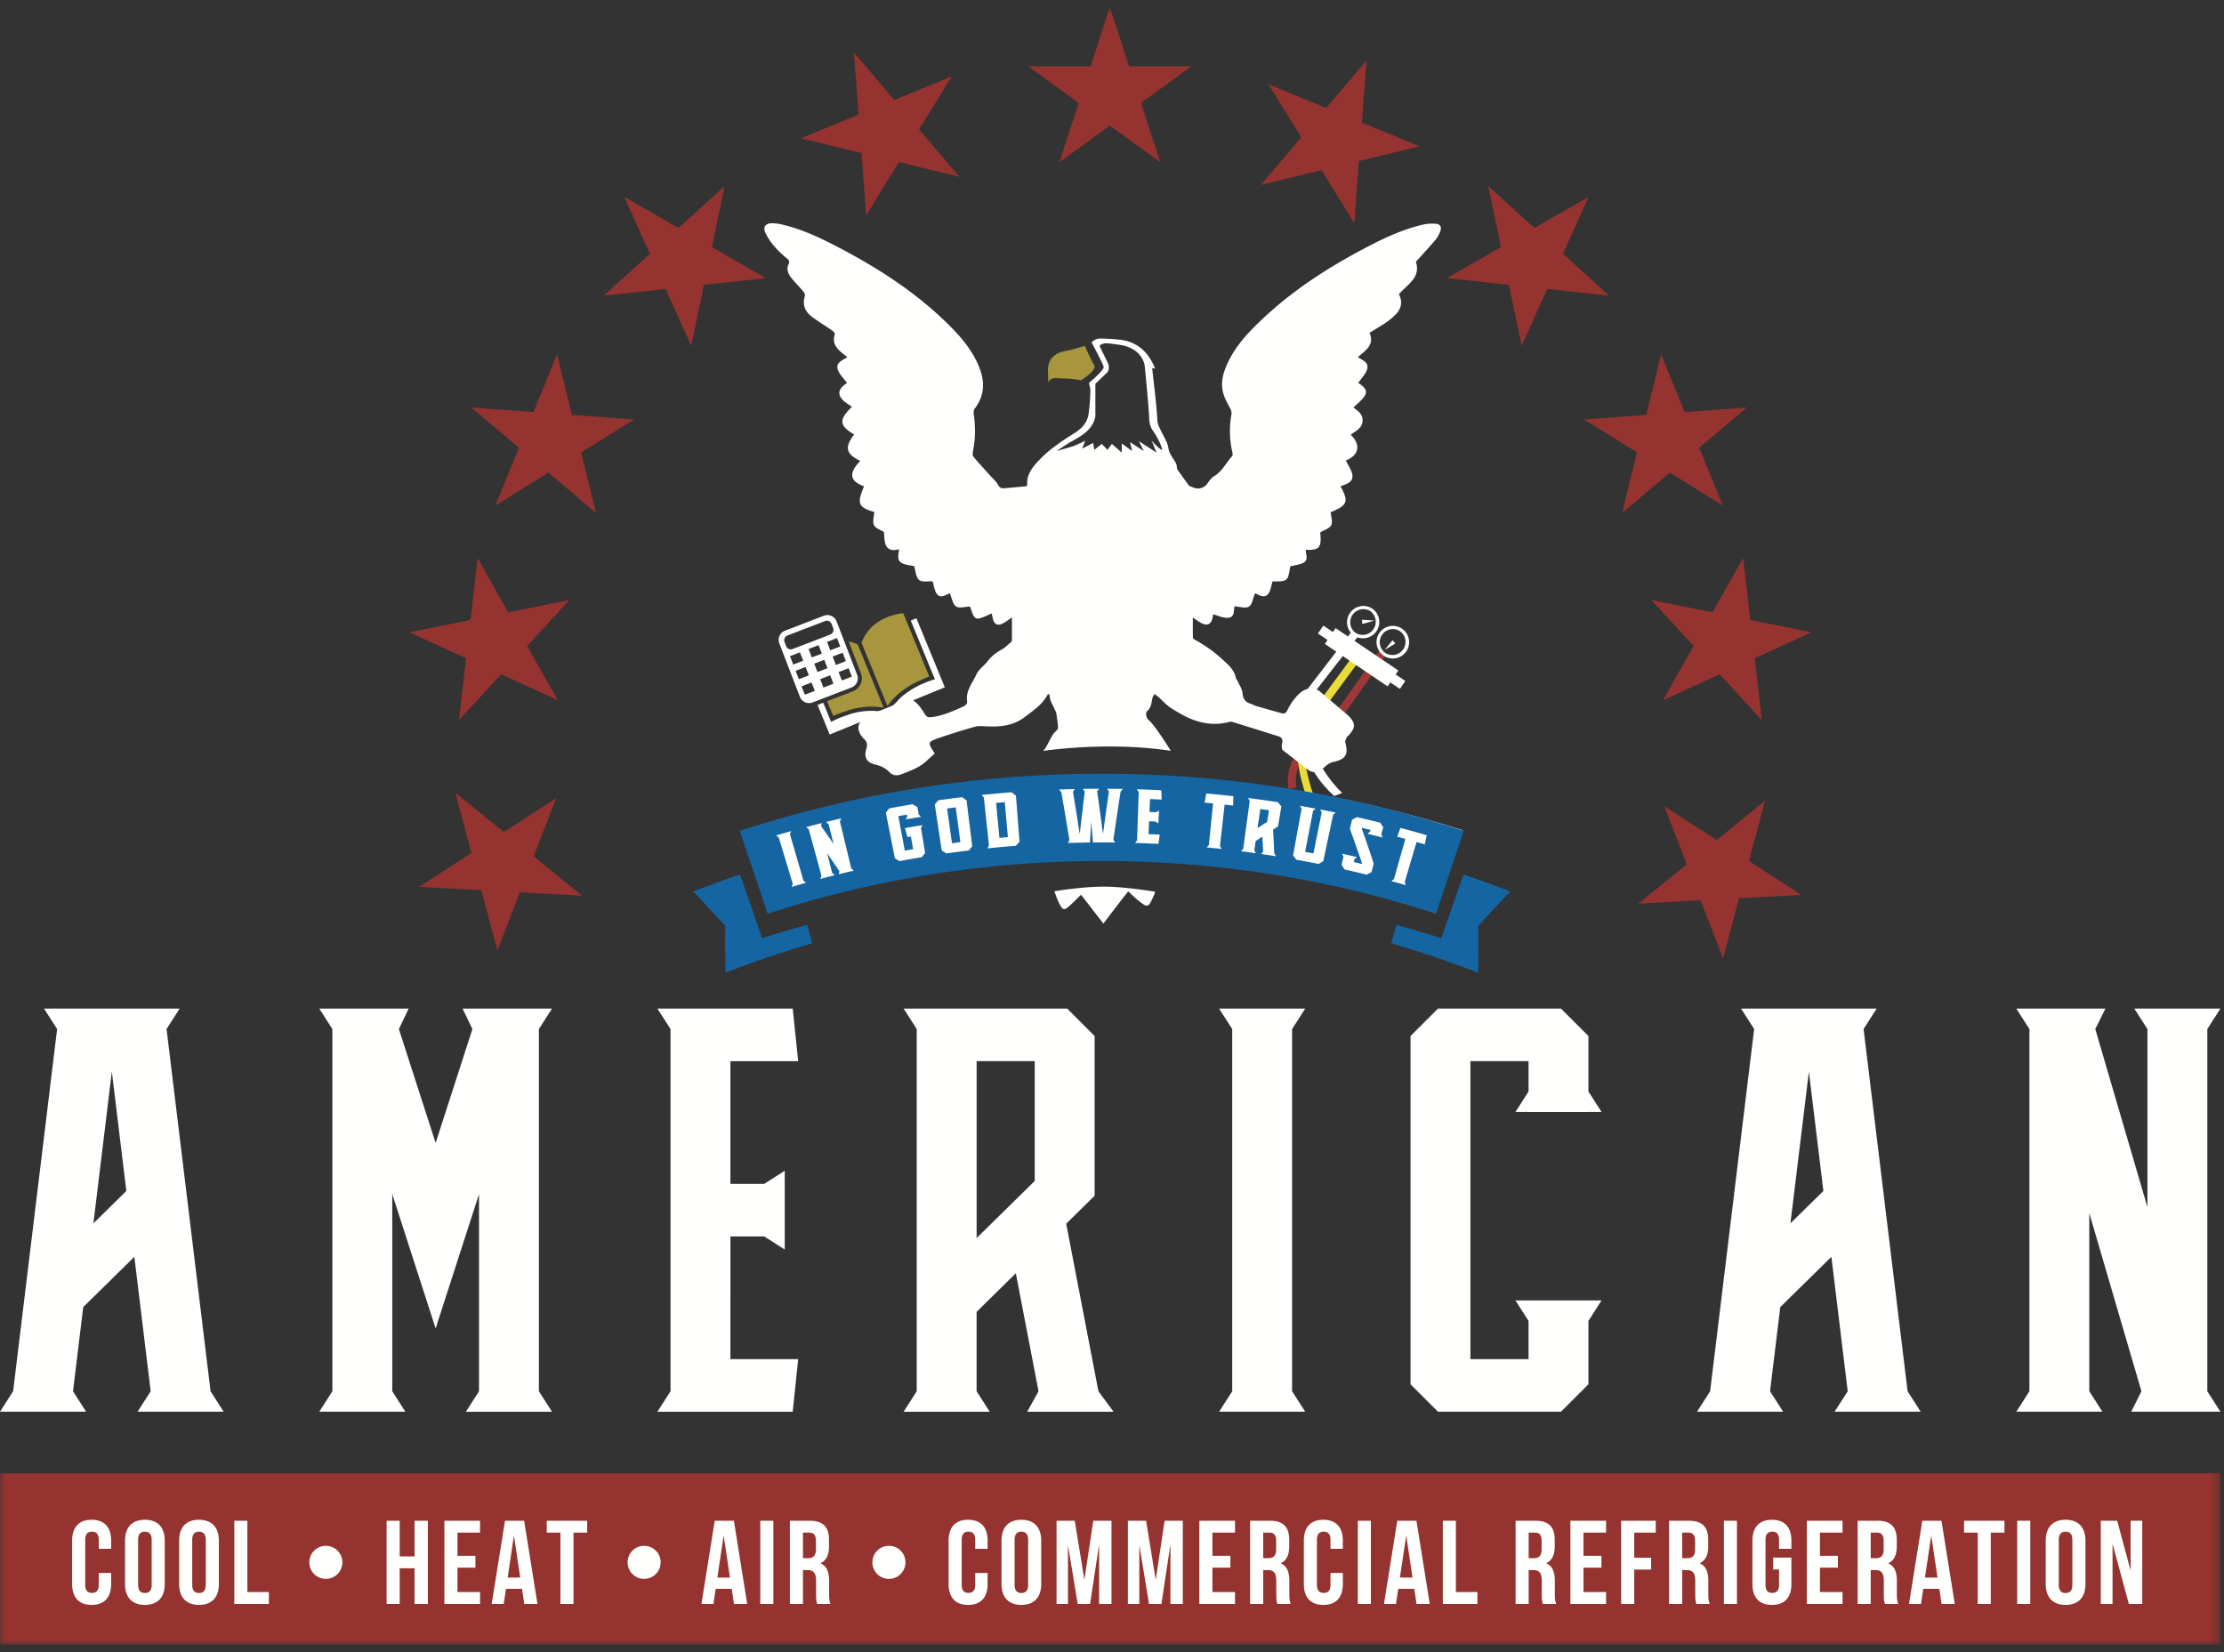 <svg viewBox="0 0 249 185" xmlns="http://www.w3.org/2000/svg" xmlns:xlink="http://www.w3.org/1999/xlink">
  <rect x="0" y="0" width="249" height="185" fill="#333333" stroke="none"/>
  <defs>
    <path id="a" d="M0 184.01h248.6V.661H0z"/>
  </defs>
  <g fill="none" fill-rule="evenodd">
    <path d="M4.928 112.92l1.468 2.292-4.927 40.552h-.001L0 158.054h9.642l-1.468-2.29 1.144-9.423 5.724-5.627 1.829 15.05-1.468 2.29h9.64l-1.468-2.29-4.928-40.553 1.468-2.292H4.928zm7.594 7.059l1.623 13.36-3.688 3.628 2.065-16.988zM60.336 155.764l1.467 2.292h-9.64l1.468-2.292V133.69l-1.505 4.66-3.352 10.385-3.353-10.385-1.504-4.66v22.075l1.467 2.29h-9.64l1.468-2.291v-40.552l-1.468-2.292h10.013l-1.096 2.292-.007-.01 4.12 12.764 4.117-12.754-1.102-2.292h10.014l-1.467 2.292zM81.777 152.17h7.589l-.615 5.886H73.603l1.469-2.292v-40.552l-1.469-2.292h15.148l.615 5.887h-7.59v13.738h3.791l2.291-1.466v1.466h.001v7.354l-2.292-1.468h-3.79z" fill="#FFFFFE"/>
    <g transform="translate(0 .12)">
      <path d="M115.85 118.686h-6.507v19.811l6.507-6.4v-13.41zm8.82 39.25h-9.664l1.269-2.293-2.542-13.208-4.392 4.319v8.89h.002l1.467 2.291h-9.64l1.467-2.291V115.09l-1.467-2.291h18.311l3.074 3.074v17.88h.003l-3.186 3.134 3.608 18.755 1.69 2.292zM144.663 155.643l1.47 2.292h-9.642l1.467-2.292.002.001v-40.552h-.002l-1.467-2.292h1.469v-.002h6.703v.002h1.47l-1.47 2.292zM179.309 145.476l-1.468 2.292v7.094l-3.074 3.073h-13.77l-3.074-3.073v-38.988c1.201-1.2 1.874-1.873 3.073-3.074h13.77l3.074 3.074v6.21l1.469 2.292h-1.47v.001h-6.703v-.001h-1.469l1.469-2.292v-3.398h-6.508v33.363h6.507v-4.28l-1.468-2.293h9.642zM204.147 133.218l-1.623-13.36-2.065 16.988 3.688-3.628zm10.896 24.717h-9.64l1.468-2.29-1.827-15.051-5.724 5.628-1.146 9.422 1.47 2.29H190l1.468-2.29 4.928-40.552-1.467-2.292h15.186l-1.467 2.291 4.927 40.553 1.467 2.29zM247.132 155.644l1.467 2.291h-9.987l1.144-2.292v.001l-5.837-19.941v19.94l1.466 2.292h-9.64l1.469-2.292v-40.551l-1.469-2.292h9.98l-1.135 2.292 5.837 19.938v-19.938l-1.469-2.292h9.64l-1.466 2.292z" fill="#FFFFFE"/>
      <mask id="b" fill="#fff">
        <use xlink:href="#a"/>
      </mask>
      <path fill="#94332F" mask="url(#b)" d="M0 184.01h248.6v-19.18H0zM124.256.662l2.158 6.642h6.985l-5.65 4.105 2.158 6.64-5.65-4.104-5.65 4.105 2.159-6.64-5.651-4.106h6.983zM152.998 6.642l-.523 6.964 6.461 2.652-6.786 1.652-.524 6.964-3.67-5.941-6.785 1.652 4.518-5.326-3.669-5.941 6.46 2.65zM177.857 21.927l-2.862 6.37 5.176 4.69-6.943-.753-2.861 6.37-1.43-6.835-6.944-.752 6.06-3.473-1.43-6.834 5.174 4.689zM69.899 21.927l2.862 6.37-5.177 4.69 6.943-.753 2.861 6.37 1.43-6.835 6.944-.752-6.06-3.473 1.43-6.834-5.174 4.689zM201.681 100.07l-6.973.376-1.796 6.75-2.512-6.516-6.974.376 5.42-4.404-2.515-6.515 5.866 3.794 5.418-4.404-1.796 6.747zM95.601 5.745l.524 6.965-6.461 2.65 6.785 1.653.524 6.964 3.67-5.943 6.785 1.654-4.518-5.327 3.67-5.941-6.461 2.652zM52.765 45.505l5.334 4.507-2.64 6.466 5.935-3.68 5.334 4.509-1.664-6.784 5.935-3.678-6.965-.512-1.666-6.782-2.638 6.465zM195.582 45.505l-5.334 4.507 2.64 6.466-5.935-3.68-5.335 4.509 1.665-6.784-5.935-3.678 6.964-.512 1.667-6.782 2.638 6.465zM45.831 70.67l6.35 2.908-.802 6.937 4.726-5.14 6.35 2.906-3.428-6.084 4.726-5.14-6.846 1.38-3.43-6.084-.8 6.937zM202.81 70.67l-6.35 2.908.803 6.937-4.725-5.14-6.35 2.906 3.427-6.084-4.727-5.14 6.847 1.38 3.429-6.084.802 6.937zM46.918 99.172l6.973.377 1.796 6.75 2.513-6.517 6.973.377-5.42-4.404 2.515-6.516-5.864 3.794-5.42-4.403 1.796 6.747z"/>
      <path d="M12.443 177.222c0 1.49-.746 2.342-2.183 2.342-1.438 0-2.183-.852-2.183-2.342v-4.845c0-1.492.745-2.344 2.183-2.344 1.437 0 2.183.852 2.183 2.344v.905h-1.385v-.999c0-.665-.293-.918-.758-.918-.466 0-.76.253-.76.918v5.032c0 .665.294.904.76.904.465 0 .758-.239.758-.904v-1.331h1.385v1.238zM16.223 178.233c.466 0 .759-.253.759-.918v-5.032c0-.665-.293-.918-.759-.918s-.759.253-.759.918v5.032c0 .665.293.918.76.918m0-8.2c1.437 0 2.222.852 2.222 2.344v4.844c0 1.49-.785 2.342-2.223 2.342-1.437 0-2.223-.851-2.223-2.342v-4.844c0-1.492.786-2.344 2.223-2.344M22.28 178.233c.466 0 .758-.253.758-.918v-5.032c0-.665-.292-.918-.758-.918s-.759.253-.759.918v5.032c0 .665.293.918.759.918m0-8.2c1.437 0 2.223.852 2.223 2.344v4.844c0 1.49-.786 2.342-2.223 2.342-1.438 0-2.223-.851-2.223-2.342v-4.844c0-1.492.785-2.344 2.223-2.344M27.697 170.14v7.986h2.41v1.331h-3.874v-9.316zM36.483 172.949c1.025 0 1.85.826 1.85 1.85 0 1.025-.825 1.85-1.85 1.85a1.846 1.846 0 01-1.85-1.85c0-1.024.825-1.85 1.85-1.85M43.285 179.457v-9.316h1.464v3.993h1.664v-3.993h1.49v9.316h-1.49v-3.993h-1.664v3.993zM53.228 174.067v1.33h-2.01v2.73h2.53v1.33h-3.994v-9.317h3.993v1.332h-2.529v2.595zM58.246 176.503l-.705-4.712-.706 4.712h1.411zm.453 2.954l-.253-1.69h-1.797l-.253 1.69H55.05l1.491-9.316h2.143l1.491 9.316H58.7zM65.74 170.14v1.331h-1.53v7.986h-1.465v-7.986h-1.53v-1.33zM72.117 172.949c1.024 0 1.85.826 1.85 1.85 0 1.025-.826 1.85-1.85 1.85a1.846 1.846 0 01-1.85-1.85c0-1.024.825-1.85 1.85-1.85M81.727 176.503l-.705-4.712-.706 4.712h1.411zm.453 2.954l-.253-1.69H80.13l-.253 1.69h-1.345l1.491-9.316h2.143l1.491 9.316H82.18zM85.122 179.458h1.464v-9.317h-1.464zM89.9 174.333h.573c.546 0 .878-.24.878-.985v-.918c0-.666-.226-.959-.745-.959H89.9v2.862zm1.465 3.98v-1.465c0-.865-.293-1.184-.959-1.184H89.9v3.793h-1.464v-9.316h2.21c1.517 0 2.17.705 2.17 2.142v.732c0 .959-.307 1.585-.959 1.89.732.306.972 1.012.972 1.984v1.437c0 .453.012.785.159 1.131h-1.49c-.08-.24-.133-.386-.133-1.144zM99.524 172.949c1.025 0 1.85.826 1.85 1.85 0 1.025-.825 1.85-1.85 1.85a1.846 1.846 0 01-1.85-1.85c0-1.024.825-1.85 1.85-1.85M110.572 177.222c0 1.49-.745 2.342-2.183 2.342-1.437 0-2.183-.852-2.183-2.342v-4.845c0-1.492.746-2.344 2.183-2.344 1.438 0 2.183.852 2.183 2.344v.905h-1.384v-.999c0-.665-.293-.918-.759-.918s-.759.253-.759.918v5.032c0 .665.293.904.76.904.465 0 .758-.239.758-.904v-1.331h1.384v1.238zM114.353 178.233c.465 0 .759-.253.759-.918v-5.032c0-.665-.294-.918-.759-.918-.466 0-.758.253-.758.918v5.032c0 .665.292.918.758.918m0-8.2c1.438 0 2.222.852 2.222 2.344v4.844c0 1.49-.784 2.342-2.222 2.342-1.437 0-2.223-.851-2.223-2.342v-4.844c0-1.492.786-2.344 2.223-2.344M122.405 170.14h2.038v9.317h-1.385v-6.681l-1.012 6.681h-1.385l-1.09-6.588v6.588h-1.278v-9.316h2.037l1.078 6.615zM130.391 170.14h2.038v9.317h-1.385v-6.681l-1.012 6.681h-1.384l-1.09-6.588v6.588h-1.28v-9.316h2.038l1.079 6.615zM137.754 174.067v1.33h-2.01v2.73h2.528v1.33h-3.993v-9.317h3.993v1.332h-2.528v2.595zM141.427 174.333H142c.546 0 .88-.24.88-.985v-.918c0-.666-.227-.959-.747-.959h-.705v2.862zm1.465 3.98v-1.465c0-.865-.294-1.184-.96-1.184h-.505v3.793h-1.463v-9.316h2.21c1.517 0 2.168.705 2.168 2.142v.732c0 .959-.306 1.585-.957 1.89.731.306.97 1.012.97 1.984v1.437c0 .453.015.785.16 1.131h-1.49c-.081-.24-.133-.386-.133-1.144zM150.346 177.222c0 1.49-.746 2.342-2.184 2.342-1.437 0-2.182-.852-2.182-2.342v-4.845c0-1.492.745-2.344 2.182-2.344 1.438 0 2.184.852 2.184 2.344v.905h-1.384v-.999c0-.665-.294-.918-.76-.918-.465 0-.759.253-.759.918v5.032c0 .665.294.904.76.904.465 0 .759-.239.759-.904v-1.331h1.384v1.238zM152.022 179.458h1.465v-9.317h-1.465zM158.146 176.503l-.705-4.712-.706 4.712h1.41zm.452 2.954l-.252-1.69h-1.797l-.254 1.69h-1.344l1.49-9.316h2.144l1.49 9.316h-1.477zM163.004 170.14v7.986h2.409v1.331h-3.872v-9.316zM171.151 174.333h.572c.546 0 .878-.24.878-.985v-.918c0-.666-.227-.959-.745-.959h-.705v2.862zm1.464 3.98v-1.465c0-.865-.292-1.184-.959-1.184h-.505v3.793h-1.465v-9.316h2.21c1.517 0 2.17.705 2.17 2.142v.732c0 .959-.306 1.585-.959 1.89.733.306.971 1.012.971 1.984v1.437c0 .453.014.785.16 1.131h-1.49c-.08-.24-.133-.386-.133-1.144zM179.296 174.067v1.33h-2.009v2.73h2.53v1.33h-3.994v-9.317h3.993v1.332h-2.529v2.595zM184.862 174.28v1.33h-1.89v3.847h-1.466v-9.316h3.874v1.33h-2.409v2.809zM188.336 174.333h.572c.546 0 .878-.24.878-.985v-.918c0-.666-.227-.959-.745-.959h-.705v2.862zm1.464 3.98v-1.465c0-.865-.292-1.184-.959-1.184h-.505v3.793h-1.465v-9.316h2.21c1.517 0 2.17.705 2.17 2.142v.732c0 .959-.306 1.585-.959 1.89.733.306.971 1.012.971 1.984v1.437c0 .453.014.785.16 1.131h-1.49c-.08-.24-.133-.386-.133-1.144zM193.009 179.458h1.463v-9.317h-1.463zM200.568 174.267v2.954c0 1.491-.745 2.343-2.182 2.343-1.438 0-2.183-.852-2.183-2.343v-4.844c0-1.491.745-2.343 2.183-2.343 1.437 0 2.182.852 2.182 2.343v.905h-1.384v-.999c0-.665-.293-.918-.758-.918-.467 0-.76.253-.76.918v5.032c0 .665.293.904.76.904.465 0 .758-.24.758-.904v-1.718h-.665v-1.33h2.049zM205.772 174.067v1.33h-2.009v2.73h2.53v1.33h-3.994v-9.317h3.993v1.332h-2.529v2.595zM209.447 174.333h.572c.546 0 .878-.24.878-.985v-.918c0-.666-.227-.959-.745-.959h-.705v2.862zm1.464 3.98v-1.465c0-.865-.292-1.184-.959-1.184h-.505v3.793h-1.465v-9.316h2.21c1.517 0 2.17.705 2.17 2.142v.732c0 .959-.306 1.585-.959 1.89.733.306.971 1.012.971 1.984v1.437c0 .453.014.785.16 1.131h-1.49c-.08-.24-.133-.386-.133-1.144zM216.927 176.503l-.704-4.712-.706 4.712h1.41zm.453 2.954l-.252-1.69h-1.797l-.254 1.69h-1.344l1.49-9.316h2.144l1.49 9.316h-1.477zM224.421 170.14v1.331h-1.53v7.986h-1.464v-7.986h-1.531v-1.33zM225.846 179.458h1.465v-9.317h-1.465zM231.263 178.233c.467 0 .76-.253.76-.918v-5.032c0-.665-.293-.918-.76-.918-.465 0-.759.253-.759.918v5.032c0 .665.294.918.76.918m0-8.2c1.437 0 2.223.852 2.223 2.344v4.844c0 1.49-.786 2.342-2.224 2.342-1.436 0-2.222-.851-2.222-2.342v-4.844c0-1.492.786-2.344 2.222-2.344M236.521 179.457h-1.317v-9.316h1.837l1.503 5.577v-5.577h1.305v9.316h-1.504l-1.824-6.748z" fill="#FFFFFE" mask="url(#b)"/>
      <path d="M121.018 42.468a5.602 5.602 0 00-.3-.062c-.783-.146-1.592-.143-2.391-.187-.385-.022-.763.014-.938.492-.051-.382-.03-.74-.054-1.094-.12-1.802 1.045-2.293 2.183-2.492.66-.115 1.3-.34 1.943-.525 0 0 .776 1.81 1.08 2.2.193.626-1.523 1.668-1.523 1.668" fill="#A7963D" mask="url(#b)"/>
      <path d="M144.236 88.156c-.413-4.133 2.139-4.398 4.946-8 .868-1.113-.375.572.33-.472l5.03-7.133.624.67-4.914 6.962c-.722 1.07.51-.605-.366.521-2.697 3.463-5.14 3.586-4.762 7.364l-.888.088z" fill="#9D3738" mask="url(#b)"/>
      <path d="M153.422 68.305a1.468 1.468 0 00-1.642 2.432 1.468 1.468 0 001.642-2.432m-1.842 2.727a1.825 1.825 0 012.043-3.023c.833.563 1.053 1.7.49 2.534a1.827 1.827 0 01-2.533.49" fill="#FFFFFE" mask="url(#b)"/>
      <path fill="#FFFFFE" mask="url(#b)" d="M152.479 69.262l.048.478 1.346-.378zM156.765 70.563a1.47 1.47 0 00-2.038.394 1.47 1.47 0 00.394 2.038 1.469 1.469 0 001.644-2.432m-1.843 2.727a1.824 1.824 0 112.042-3.024 1.824 1.824 0 01-2.042 3.024"/>
      <path fill="#FFFFFE" mask="url(#b)" d="M156.226 71.928l-.312-.365-.893 1.076z"/>
      <path d="M146.187 88.85c-2.758-8.22 1.395-10.241 1.662-10.604l3.7-5.025.74.5-3.709 5.037c-.072.098-4.45 1.488-1.563 10.028l-.83.065z" fill="#E9DB3A" mask="url(#b)"/>
      <path d="M156.26 75.393l.3-.444-4.907-3.314.452-.581-.747-.49-.441.573-1.387-.936-.3.443-1.073-.723-.599.886 1.072.726-.3.444 1.28.863-3.6 4.688c-1.553 2.3-.584.5-.613 3.355-.033 3.15 2.052 6.46 3.991 8.114l.891-.341c-1.63-1.448-5.886-7.122-3.024-11.36l3.08-3.965 5.026 3.395.299-.445 1.072.725.602-.889-1.075-.724z" fill="#FFFFFE" mask="url(#b)"/>
      <path d="M97.96 75.513c.026.06.048.123.074.184l.216.528 1.08 2.62c.01.025.024.05.041.087.994-1.536 2.833-2.483 2.903-2.516.41-.197.824-.39 1.24-.58.167-.077.342-.142.525-.217-.01-.019-.022-.053-.037-.087l-1.06-2.58-1.365-3.324c-.037-.088-.371-.908-.435-1.05-.01-.02-.052-.04-.076-.038-.388.04-.766.128-1.142.235a5.874 5.874 0 00-1.669.78 4.647 4.647 0 00-.848.73 4.837 4.837 0 00-.914 1.47.226.226 0 000 .188l1.467 3.57M95.498 77.276l-2.893 1.114c.156.373.517 1.236.685 1.643.196-.08.38-.163.572-.232.424-.154.846-.307 1.275-.444a6.7 6.7 0 01.782-.194c.261-.052.525-.082.79-.116a7.301 7.301 0 011.612-.017c.201.02.4.05.613.078l-.047-.117c-.94-2.284-1.878-4.568-2.816-6.853-.008-.018-.012-.04-.024-.055-.022-.028-.043-.062-.073-.077a5.06 5.06 0 00-.953-.305l1.372 3.564a1.558 1.558 0 01-.895 2.011" fill="#A7963D" mask="url(#b)"/>
      <path d="M105.727 76.703l-2.948-7.17c-.049-.121-.1-.24-.146-.362-.022-.054-.05-.065-.105-.043-.151.065-.302.126-.454.188-.102.043-.102.043-.06.148l1.775 4.327.841 2.04c.015.033.024.069.036.106-1.078.32-2.09.764-3.01 1.412.002.001-.317.222-.388.28-.143.111-.29.223-.419.351-.26.259-.508.53-.764.793a.373.373 0 01-.124.085c-.498.21-.997.414-1.498.616a.424.424 0 01-.158.027c-.08 0-.159-.01-.239-.018a7.215 7.215 0 00-1.617.066 6.736 6.736 0 00-1.206.265c-.416.14-.833.277-1.241.44-.32.127-.627.292-.948.444-.012-.028-.03-.06-.044-.093-.205-.496-.411-.993-.61-1.49-.047-.119-.173-.411-.21-.501l-.022-.056-.636.245 1.33 3.233c.01.028.025.055.038.08.911-.375 2.98-1.217 3.033-1.24.684-.28 1.367-.558 2.048-.842.102-.042.179-.06.286.012.23.152.501.152.762.11.468-.074.888-.261 1.224-.607a.886.886 0 00.26-.454c.013-.084.044-.12.12-.15 1.679-.687 3.358-1.378 5.036-2.068l.11-.045a7.487 7.487 0 01-.052-.129" fill="#FFFFFE" mask="url(#b)"/>
      <path d="M94.256 76.063l-.363-.94 1.117-.43.362.94-1.116.43zm-1.03-2.676l1.117-.429.362.94-1.118.43-.36-.94zm-1.033 3.47l-.361-.94 1.117-.43.362.94-1.118.43zm-2.086.802l-.361-.94.802-.308.315-.121.362.94-.293.112-.825.317zm-.667-1.735l-.361-.94.762-.294.353-.137.363.94-.333.13-.784.3zm-.993-2.58l1.116-.43.362.94-1.116.43-.362-.94zm-.433-1.123l-.176-.462a.563.563 0 01.323-.729l4.213-1.62a.562.562 0 01.728.324l.177.461a.565.565 0 01-.323.729l-4.213 1.62a.564.564 0 01-.729-.323zm4.268 1.53l.36.94-1.116.43-.362-.94 1.118-.43zm-1.749-1.21l1.117-.43.018.048.344.892-1.117.43-.272-.705-.09-.235zm3.179-1.223l.103.27.258.67-1.117.43-.348-.903-.014-.037 1.118-.43zm2.253 4.111l-1.471-3.823-.83-2.158a1.099 1.099 0 00-1.421-.631l-4.359 1.677a1.098 1.098 0 00-.63 1.42l2.302 5.981c.218.568.854.85 1.42.631l.382-.146.636-.245.437-.168 2.903-1.117c.567-.219.85-.854.631-1.42zM118.055 99.664c.171.516.354 1.036.612 1.51.328.607.505.628 1.014.179.485-.427.935-.895 1.354-1.297.711.914 2.5 3.227 2.5 3.227s1.9-2.51 2.78-3.602c.329.3.711.688 1.135 1.022 1.017.798 1.084.858 1.649-.376.23-.507.044-.042.231-.608 0 0-3.343-.573-5.763-.573-2.418 0-5.512.518-5.512.518" fill="#FFFFFE" mask="url(#b)"/>
      <path d="M128.94 49.209l.54 1.34-1.967-1.275.54 1.102-1.535-.994.237.994-1.166-.842v1.016l-1.102-.973-.499.67-.633-.67-.837.67-.13-.778-1.23.648.345-.886s-1.038.497-1.362.606c-.324.107-1.817.54-1.817.54s.455-.347 1.47-.973c1.794-.951 2.551-1.643 2.844-2.854v-3.696s.847-.822 1.285-1.233c.41-.384.131-1.06.131-1.06s-.948-1.948-.951-1.962c.45-.445 1.058-.265 2.247-.113 2.626.386 2.812 2.356 2.812 2.356s.496 5.038.496 5.795c0 .756.282 1.253.282 1.253s.972 1.34 1.189 2.378c-.398-.126-1.189-1.059-1.189-1.059m31.856-24.27a4.97 4.97 0 00-1.563.105c-2.427.583-4.654 1.674-6.837 2.84-3.869 2.068-7.53 4.446-10.762 7.44-1.62 1.5-3.169 3.07-4.14 5.1-.503 1.05-.846 2.153-.58 3.317.132.584.425 1.143.72 1.671.171.31.295.554.227.933a10.37 10.37 0 00.117 4.17c.03.136.05.341-.023.424-.68.751-1.114 1.72-2.037 2.267-.28.166-.504.465-.69.745-.365.554-.992.77-1.62.511-.195-.081-.403-.135-.512-.238l-1.229-1.708a.445.445 0 01-.084-.16c-.034-.178-.019-.38-.093-.539-.278-.593-.763-1.044-.875-1.773-.105-.68-.534-1.31-.842-1.952-.184-.382-.37-.701-.397-1.19-.108-1.925-.37-3.84-.579-5.803l.33.047c-.751-1.89-2.032-3.046-4.063-3.245a26.87 26.87 0 00-1.991-.12c-.422-.01-.783.133-1.056.435 0 0 1.263 2.366 1.35 2.734.088.368-1.643 1.796-1.643 1.796.01.115.157.618.155.783-.007.867-.08 1.737-.185 2.598-.119.962-.674 1.654-1.483 2.167-1.412.898-2.82 1.804-3.994 3.024-.797.829-1.518 1.686-1.408 2.91-.06.053-.083.091-.11.094-.82.077-1.639.149-2.46.222-.31.027-.505-.047-.685-.37-.225-.403-.604-.723-.92-1.076-.621-.694-1.264-1.373-1.85-2.094-.119-.144-.078-.462-.034-.685.277-1.355.255-2.71.073-4.075-.025-.196-.016-.46.094-.602 1.103-1.431 1.18-2.971.538-4.596-.672-1.7-1.777-3.11-3.037-4.4-3.72-3.805-8.121-6.662-12.807-9.107-1.969-1.027-3.976-1.976-6.152-2.496a5.31 5.31 0 00-1.213-.169c-.776-.003-1.064.452-.718 1.148.56 1.122 1.418 2.006 2.375 2.789.26.211.316.354.174.664-.227.498-.07 1.002.235 1.401.432.568.948 1.069 1.409 1.615.112.134.243.362.202.495-.303.957-.025 1.741.733 2.324.741.567 1.553 1.043 2.321 1.579.136.095.321.326.287.427-.336.992.217 1.59.892 2.146.156.128.32.251.516.406-.545.349-1.314.603-1.08 1.364.169.545.658.992 1.044 1.532-1.123.69-1.153 1.452-.079 2.235.204.148.42.28.634.422-1.501 1.443-1.448 2.097.236 3.106-1.095 1.448-.927 2.167.69 2.957-1.46 1.507-1.035 2.317.424 2.84-.826 1.94-.658 2.35 1.137 2.875-.025.506-.21 1.076-.026 1.474.164.357.734.527 1.11.772.06.45.02 1.025.228 1.485.254.562.843.632 1.468.434-.05.569-.282 1.209.273 1.53.43.248.993.266 1.415.367.173.541.197 1.254.56 1.552.34.28 1.04.123 1.504.153.157.467.205 1.083.528 1.462.432.505 1.002-.01 1.406-.117.231.533.321 1.207.696 1.463.35.238 1.002.03 1.569.018.536 1.631.536 1.631 2.417.768.042.183.084.36.123.535.158.718.536.902 1.19.55.311-.168.591-.39.96-.64 0 .897.005 1.74-.007 2.583 0 .08-.088.175-.159.235-.311.263-.603.565-.954.76-.604.337-1.14.718-1.563 1.279-.41.537-1.046.95-1.308 1.541-.416.935-1.177 1.775-1.037 2.919.04.323-.126.529-.436.668-1.172.516-2.33 1.057-3.632 1.187-.328.032-.482-.073-.65-.34-.28-.445-.574-.9-.949-1.26-.64-.614-1.284-.591-1.96-.009-.204.179-.373.398-.6.642l-1.604.267c-.565.262-1.122.447-1.6.757-.86.557-.948 1.337-.32 2.14.053.066.098.145.164.195.401.31.453.67.31 1.158-.285.966.03 1.524 1.01 1.753.625.146 1.139.404 1.586.857.401.406.844.42 1.4.204.99-.387 1.984-.731 2.811-1.532l.856-.767c-.832-1.257-.836-1.29.58-1.78 1.305-.45 2.627-.85 3.955-1.23.338-.097.724-.056 1.087-.038 1.572.078 3.084.003 4.423-1.017.969-.736 1.988-1.395 2.577-2.51.02-.034.083-.045.193-.102.056.273.069.528.157.755.151.385.351.752.527 1.128.041.087.093.176.106.269.076.537.17 1.074.195 1.614.007.153-.16.352-.3.47-.466.397-.92 1.722-1.355 2.149 0 0 7.113-1.103 14.287-.009 0 0-1.856-2.962-2.432-3.392-.305-.23-.47-.835-.206-1.065.45-.397.46-.926.57-1.436.04-.165.153-.313.23-.47.14.103.289.196.418.31.485.426.919.932 1.456 1.273.801.51 1.64 1.007 2.529 1.327 1.26.455 2.59.58 3.921.229.125-.035.277-.055.396-.017 1.712.528 3.417 1.07 5.127 1.6.418.132.556.367.438.806-.06.218-.026.475.016.706l2.986 2.319c.874.48 1.388-.03 1.936-.526.228-.204.542-.36.841-.426 1.345-.295 1.672-.828 1.31-2.156-.045-.166.069-.387.14-.572.032-.087.14-.145.208-.22.834-.903.825-1.401-.069-2.282l-3.266-2.766c-1.3-.588-2.08.149-2.778 1.031a6.298 6.298 0 00-.722 1.176c-.143.301-.325.428-.63.345-.966-.263-1.928-.536-2.888-.816-.196-.056-.375-.177-.569-.236-.608-.183-.89-.535-.941-1.215-.035-.47-.366-.921-.569-1.378-.047-.107-.16-.197-.177-.305-.159-.916-.838-1.458-1.454-2.038-.96-.898-2.035-1.642-3.187-2.274-.075-.043-.166-.145-.167-.221-.013-.711-.007-1.422-.007-2.228.35.233.593.411.852.56.782.447 1.253.203 1.385-.704.014-.097.025-.196.029-.218.575.143 1.145.43 1.69.387.776-.06.597-.861.711-1.282.582.03 1.246.262 1.617.028.37-.232.445-.931.673-1.486.39.124.987.608 1.43.123.333-.365.379-.992.536-1.448.472-.051 1.178.073 1.529-.221.347-.29.334-1.005.463-1.476.476-.124 1.031-.17 1.482-.409.599-.32.214-.948.258-1.442 1.521.073 1.785-.271 1.605-1.947.457-.28 1.047-.444 1.234-.812.189-.372-.023-.946-.06-1.448 1.891-.787 2.047-1.177 1.098-2.907.596-.233 1.39-.41 1.337-1.177-.04-.585-.474-1.145-.732-1.711 1.553-.632 1.639-1.825.543-2.876.516-.434 1.252-.686 1.322-1.497.07-.819-.548-1.188-1.017-1.55.44-.447.955-.83 1.276-1.338.317-.502.011-.953-.742-1.42.343-.509.828-.976.996-1.539.226-.753-.507-1.01-1.04-1.335.786-.743 1.914-1.325 1.308-2.736.64-.397 1.275-.762 1.878-1.173a7.06 7.06 0 001.018-.852c.662-.66.837-1.426.398-2.298.918-1.083 2.481-1.855 1.897-3.63.75-.835 1.504-1.644 2.216-2.485.228-.267.385-.608.515-.937.172-.441.008-.788-.458-.829" fill="#FFFFFE" mask="url(#b)"/>
      <path d="M163.713 92.821c-25.855-8.249-54.483-8.249-80.339 0 1.044 2.984 2.075 5.969 3.093 8.957 23.888-7.608 50.265-7.608 74.154 0 1.018-2.987 2.048-5.973 3.092-8.957" fill="#FFFFFE" mask="url(#b)"/>
      <path d="M111.522 89.773c.126 1.304.252 2.608.376 3.912.315-.03.63-.057.945-.084-.114-1.305-.229-2.61-.345-3.914l-.976.086M140.793 92.598c.359-.239.72-.476 1.082-.712l.2-1.29c-.324-.048-.648-.094-.97-.139-.104.714-.209 1.427-.312 2.141" fill="#1465A2" mask="url(#b)"/>
      <path d="M159.517 94.417c-.306-.09-.611-.179-.917-.266-.445 1.492-.887 2.986-1.325 4.478l.116.352c-.534-.154-1.07-.305-1.606-.45l.286-.239c.423-1.497.85-2.995 1.278-4.491a107.43 107.43 0 00-.92-.249l.368-.981c.981.262 1.96.536 2.936.821-.072.342-.143.684-.216 1.025m-4.727-.772c-.07-.019-.142-.036-.213-.054-.488-.124-.98-.243-1.47-.36l.29-.246.047-.19a98.865 98.865 0 00-.952-.226l-.023.1a141.523 141.523 0 011.33 3.902l-.246.95c-.211.112-.328.176-.535.29-.822-.204-1.648-.4-2.475-.586l-.341-.496.211-.922-.141-.344c.55.121 1.101.246 1.65.375l-.28.248-.074.305c.308.07.615.144.922.218.003-.013.005-.026.01-.04a139.927 139.927 0 00-1.365-3.886l.236-1.018c.212-.117.333-.182.548-.298.868.197 1.736.402 2.6.617l.348.509c-.071.267-.142.535-.211.803l.134.35m-5.532-2.539c-.37 1.729-.738 3.457-1.103 5.186l-.518.313c-.832-.167-1.666-.324-2.501-.475l-.362-.48c.315-1.739.632-3.476.953-5.214-.056-.113-.11-.225-.164-.338.575.1 1.15.204 1.725.312l-.277.258c-.298 1.528-.593 3.055-.888 4.583.31.058.621.117.93.177.307-1.525.615-3.05.925-4.576l-.158-.341c.574.11 1.147.224 1.72.342l-.282.253m-6.167 1.296c-.186.12-.372.238-.556.358.045.882.089 1.764.128 2.645l.193.34c-.55-.088-1.102-.172-1.652-.253.075-.091.15-.183.223-.275a302.35 302.35 0 00-.096-1.67l-.748.5-.148 1.028.167.331c-.551-.078-1.103-.152-1.656-.222l.251-.275c.238-1.785.479-3.57.72-5.355-.059-.111-.12-.221-.18-.331 1.112.141 2.223.297 3.33.467.154.185.24.289.392.475l-.368 2.237m-5.031-2.332c-.318-.037-.635-.072-.952-.106-.174 1.546-.347 3.091-.519 4.637l.177.326a145.5 145.5 0 00-1.661-.17l.242-.283c.156-1.547.312-3.094.47-4.642a97.598 97.598 0 00-.951-.089l.19-1.029c1.013.091 2.025.195 3.034.31l-.03 1.046m-8.645.746l.351-.179c-.003.065-.006.13-.011.195-.017.348-.037.694-.054 1.041l-.01.196-.328-.212-.711-.032c-.02.48-.043.961-.064 1.442.418.018.837.037 1.256.059-.05.346-.098.69-.145 1.035-.871-.044-1.742-.08-2.613-.105l.222-.299.18-5.4-.213-.31c.916.026 1.83.064 2.745.111l.037 1.045c-.432-.022-.864-.043-1.296-.06l-.064 1.44.718.033m-3.953-2.307c-.28 1.796-.548 3.593-.806 5.392l.189.307a118.78 118.78 0 00-2.478-.004c-.062-.776-.126-1.55-.19-2.325-.051.776-.1 1.551-.148 2.327-.825.009-1.65.026-2.475.051l.181-.31a453.022 453.022 0 00-.91-5.376l-.254-.296c.584-.022 1.168-.04 1.753-.052-.065.102-.128.206-.192.309.26 1.582.513 3.166.756 4.75.179-1.593.365-3.185.56-4.776l-.208-.302c.6-.01 1.198-.015 1.799-.017l-.2.307c.227 1.586.444 3.175.653 4.763.213-1.588.433-3.176.664-4.762l-.2-.307c.585.003 1.17.01 1.754.02l-.248.301m-11.728 6.065c-1.064.083-2.126.179-3.187.289l.178-.325c-.19-1.791-.381-3.582-.574-5.373l-.254-.28c1.115-.116 2.231-.218 3.349-.305.196.145.303.227.497.372.136 1.727.27 3.453.403 5.18-.163.17-.251.269-.412.442m-5.275.524c-.842.103-1.683.213-2.523.332l-.5-.342c-.26-1.712-.52-3.424-.782-5.136.155-.185.242-.287.398-.471.883-.125 1.767-.242 2.652-.35l.512.352c.213 1.719.424 3.438.634 5.156-.154.18-.239.28-.39.46m-5.25.75c-.837.138-1.673.284-2.507.441a92.067 92.067 0 00-.514-.32c-.334-1.7-.671-3.399-1.01-5.098l.377-.487c.876-.164 1.754-.318 2.634-.464l.527.329.139.817.268.266a131.055 131.055 0 00-1.709.284l.162-.338c-.01-.064-.022-.127-.034-.191-.321.054-.643.11-.964.169.243 1.288.484 2.575.723 3.862.312-.054.623-.11.934-.163l-.254-1.421a55.36 55.36 0 00-.382.066c-.092-.337-.185-.672-.276-1.01.507-.09 1.015-.175 1.524-.258l.215-.036.216-.034-.165.336c.156.924.311 1.85.465 2.775l-.37.475m-9.299 1.908l.075-.334a169.05 169.05 0 00-1.38-2.007l.574 2.208.283.243c-.54.135-1.079.273-1.617.415l.125-.348c-.47-1.74-.944-3.48-1.422-5.217l-.296-.238a133.84 133.84 0 011.754-.45l-.081.334c.473.666.941 1.333 1.404 2.003l-.562-2.21-.292-.244c.567-.14 1.137-.275 1.706-.406l-.144.347c.427 1.751.85 3.502 1.272 5.255.092.083.185.165.277.25-.56.128-1.118.26-1.676.399m-5.27 1.42l.116-.352c-.518-1.727-1.04-3.452-1.566-5.176-.1-.078-.201-.155-.302-.231.56-.164 1.122-.325 1.684-.483-.042.119-.084.236-.128.355.508 1.73 1.012 3.46 1.512 5.19l.29.237c-.536.15-1.072.303-1.606.46m75.251-6.267c-26.09-8.542-54.98-8.542-81.073 0a1141.35 1141.35 0 013.122 9.275c24.106-7.88 50.724-7.88 74.831 0 1.027-3.093 2.067-6.186 3.12-9.275" fill="#1465A2" mask="url(#b)"/>
      <path d="M106.036 90.398c.184 1.297.368 2.594.55 3.89.313-.041.626-.083.94-.123l-.52-3.895c-.324.042-.647.084-.97.128M85.33 104.918c-.817-2.378-1.642-4.757-2.475-7.133-1.76.596-3.505 1.233-5.235 1.908a162.488 162.488 0 013.579 3.872 210.91 210.91 0 00.022 5.222 114.748 114.748 0 019.731-3.298c-.2-.685-.402-1.37-.604-2.056-1.683.457-3.356.952-5.019 1.485M169.09 99.693a123.552 123.552 0 00-5.235-1.909 1165.89 1165.89 0 00-2.474 7.135 114.51 114.51 0 00-5.02-1.487l-.604 2.057c3.29.953 6.538 2.053 9.73 3.298.03-1.737.038-3.478.025-5.222a160.789 160.789 0 013.578-3.872" fill="#1465A2" mask="url(#b)"/>
    </g>
  </g>
</svg>
